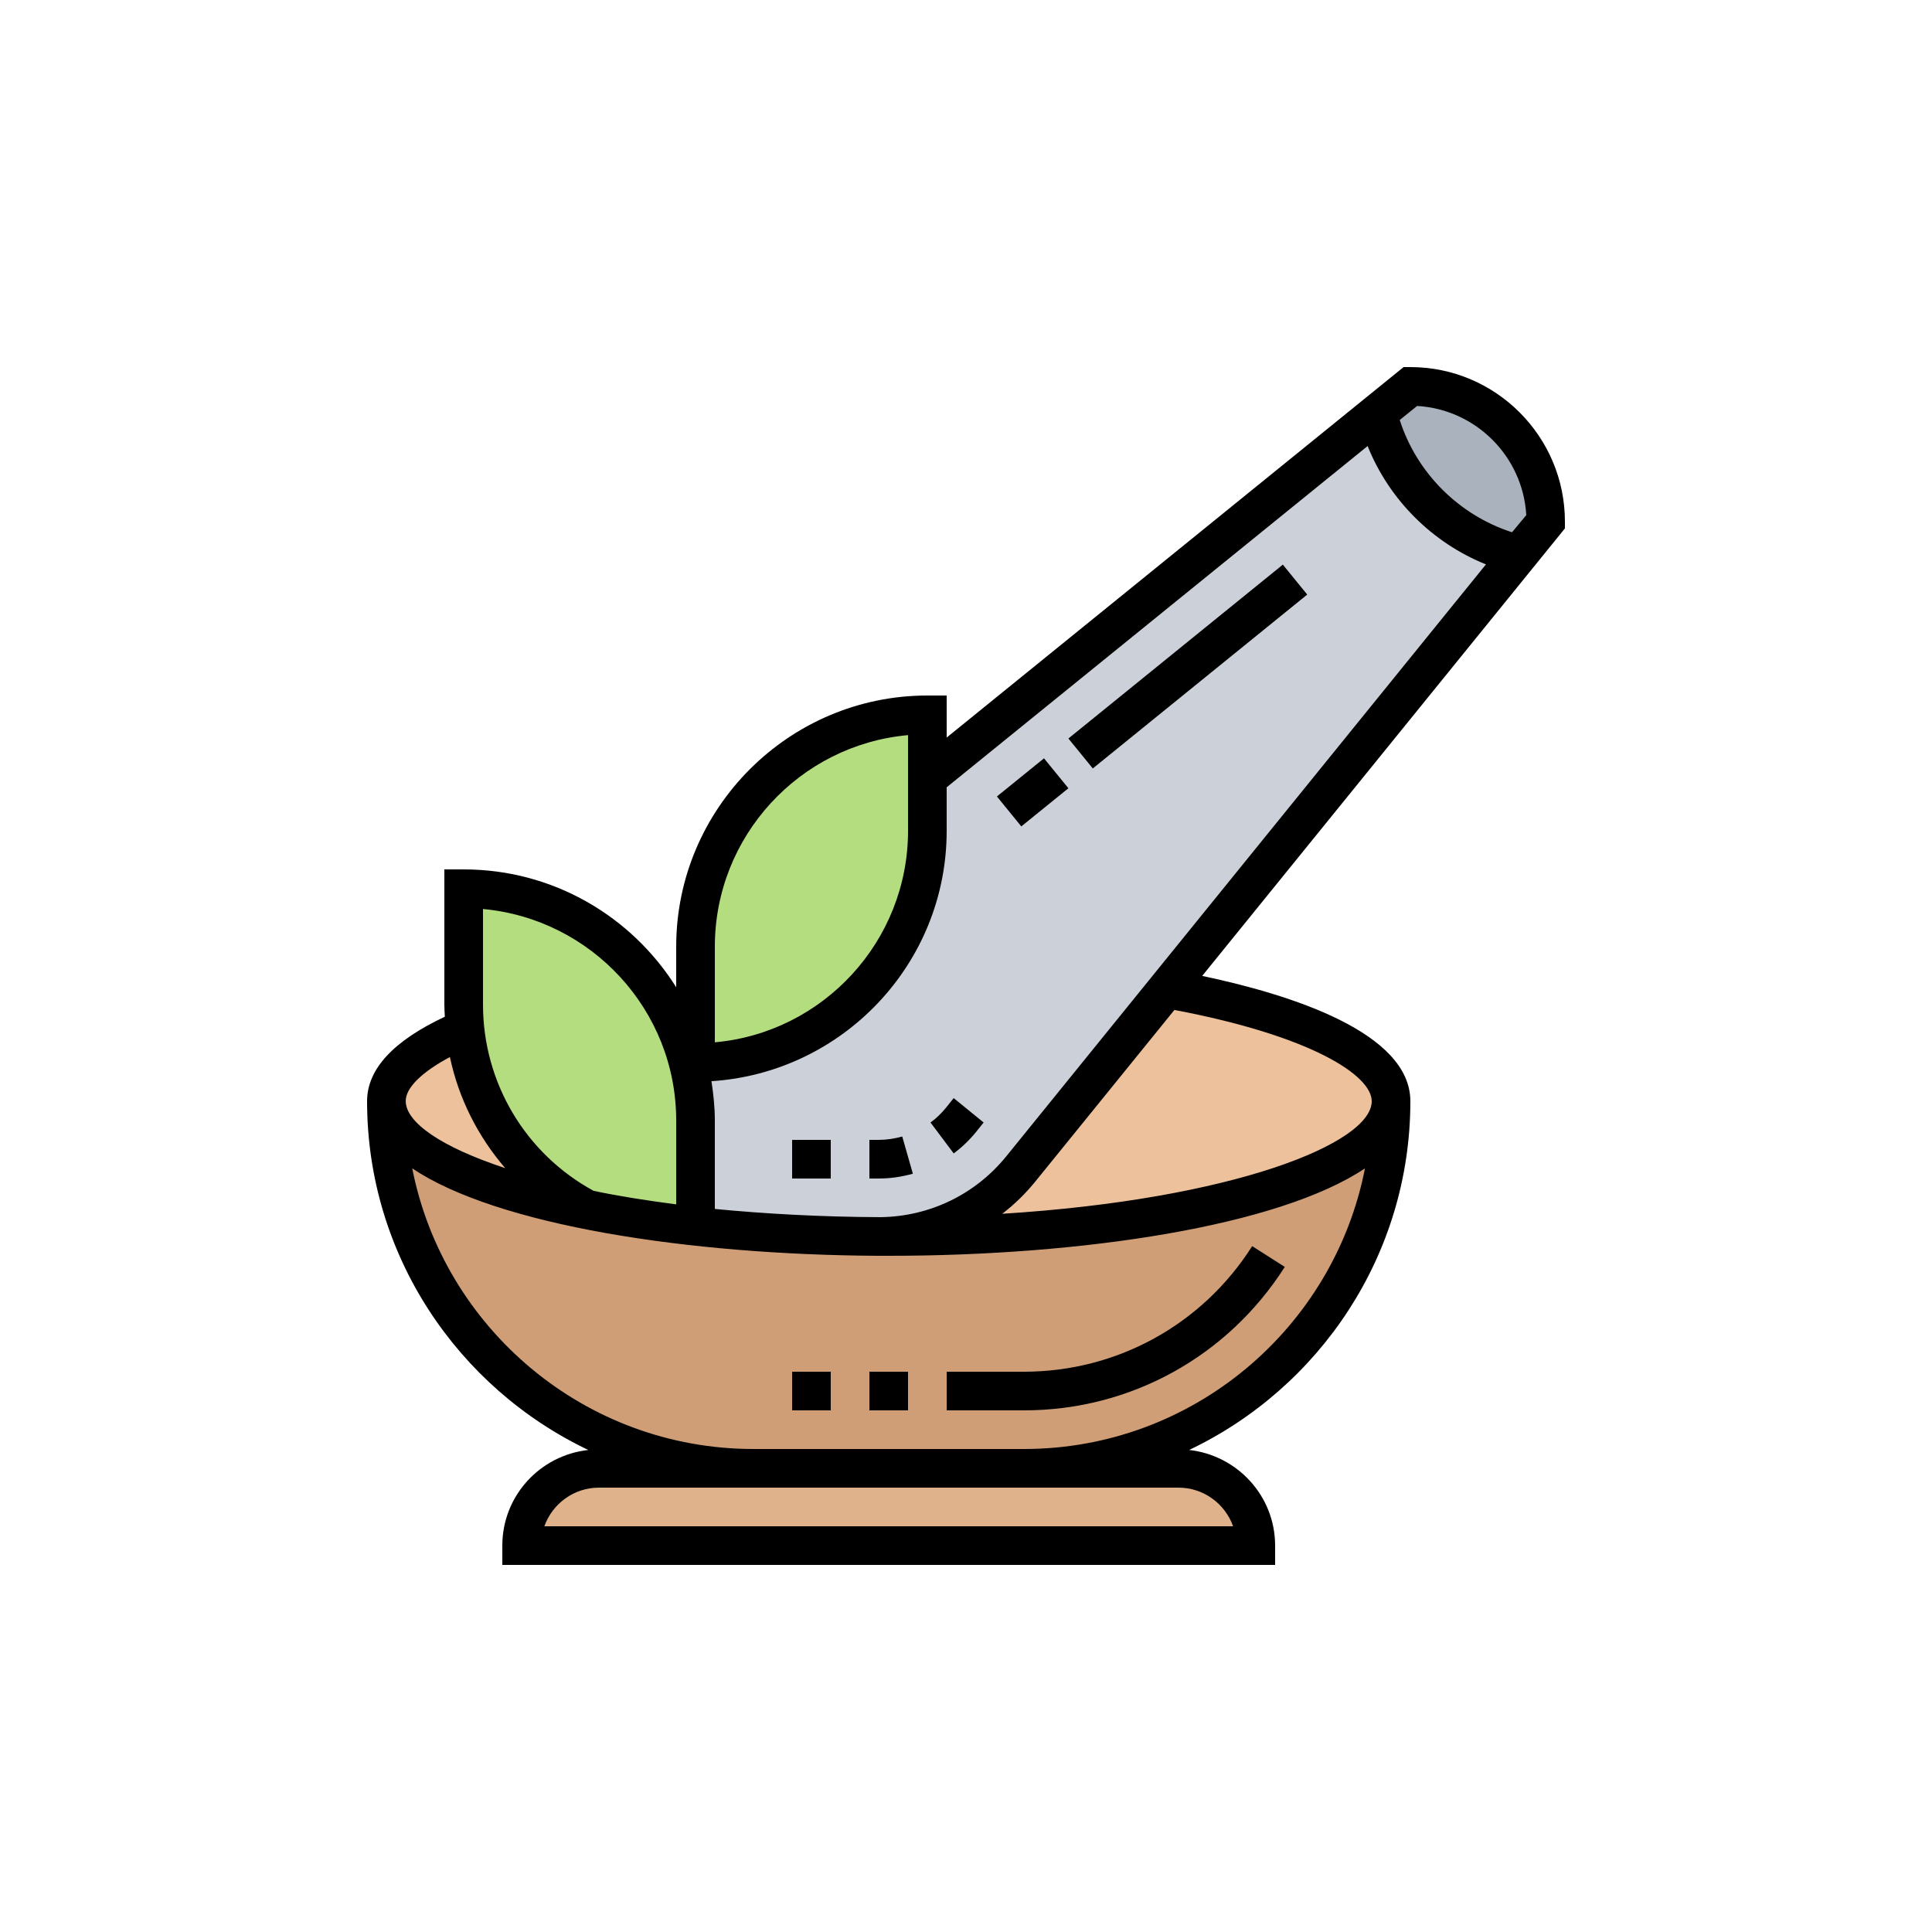 <svg xmlns="http://www.w3.org/2000/svg" xmlns:xlink="http://www.w3.org/1999/xlink" id="Layer_1" x="0px" y="0px" viewBox="0 0 800 800" style="enable-background:new 0 0 800 800;" xml:space="preserve"> <style type="text/css"> .st0{fill:#EFEFEF;} .st1{fill:#28AFCF;} .st2{fill:#A3D24B;} .st3{fill:#FF7773;} .st4{fill:#78E08F;} .st5{fill:#CCFC5C;} .st6{fill:#7DD0E2;} .st7{fill:#E6E6E6;} .st8{fill:#FFFFFF;} .st9{fill:#FFF5F5;} .st10{fill:#EFE2DD;} .st11{fill:#EA4444;} .st12{fill:#D93131;} .st13{fill:#87C080;} .st14{fill:#70B568;} .st15{fill:#B88A65;} .st16{fill:#A87A52;} .st17{fill:#FFB541;} .st18{fill:#FFA812;} .st19{fill:#7C8388;} .st20{fill:#6A7075;} .st21{fill:#FCD770;} .st22{fill:#B4DD7F;} .st23{fill:#FFC729;} .st24{fill:#E6E9ED;} .st25{fill:#AAB2BD;} .st26{fill:#FFB655;} .st27{fill:#FFE477;} .st28{fill:#EE8700;} .st29{fill:#CD2A00;} .st30{fill:#828187;} .st31{fill:#FF7956;} .st32{fill:#44FFE8;} .st33{fill:#FF3501;} .st34{fill:#FF3F62;} .st35{fill:#57A4FF;} .st36{fill:#DFB28B;} .st37{fill:#CF9E76;} .st38{fill:#ECC19C;} .st39{fill:#CCD1D9;} .st40{fill:#DBB596;} .st41{fill:#FFE100;} .st42{fill:#FDCC00;} .st43{fill:#FFA800;} .st44{fill:#81C784;} .st45{fill:#FF9E80;} .st46{fill:#FFB74D;} .st47{fill:#E8834D;} .st48{fill:#D66E41;} .st49{fill:#F4E9D3;} .st50{fill:#E5D6BE;} .st51{fill:#FFE55A;} .st52{fill:#FFD91D;} .st53{fill:#FF4755;} .st54{fill:#FC2B3A;} .st55{fill:#98DB7C;} .st56{fill:#82D361;} .st57{fill:#FFD782;} .st58{fill:#AABECE;} .st59{fill:#CFDFE8;} .st60{fill:#E9686A;} .st61{fill:#CE93D8;} .st62{fill:#C087CC;} .st63{fill:#E2B9EA;} .st64{fill:#EEEEEE;} .st65{fill:#E0E0E0;} .st66{fill:#FFE7DE;} .st67{fill:#F9D8CD;} .st68{fill:#F48FB1;} .st69{fill:#525252;} .st70{fill:#F4C2B5;} .st71{fill:#FFF5F2;} .st72{fill:#F5F5F5;} .st73{fill:#F8BBD0;} .st74{fill:#F06292;} .st75{fill:#3F3F3F;} .st76{fill:#848484;} .st77{fill:#0096DC;} .st78{fill:#B48764;} .st79{fill:#D29B6E;} .st80{fill:#F0C087;} .st81{fill:#E6AF78;} .st82{fill:#D5DCED;} .st83{fill:#00AAF0;} .st84{fill:#C7CFE2;} .st85{fill:#966D50;} .st86{fill:#FFDC64;} .st87{fill:#C39772;} .st88{fill:#FFC850;} .st89{fill:#567C8E;} .st90{fill:#3D6372;} .st91{fill:#D3A059;} .st92{fill:#BA7C3E;} .st93{fill:#5AA2FF;} .st94{fill:#006AF8;} .st95{fill:#D2E7FA;} .st96{fill:#9DC8FF;} .st97{fill:#F1C600;} .st98{fill:#EFA628;} .st99{fill:#F95DAA;} .st100{fill:#E2ECF5;} .st101{fill:#54C8F2;} .st102{fill:#87D3D8;} .st103{fill:#4ABDC5;} .st104{fill:#C3E9EC;} .st105{fill:#C5D9EC;} .st106{fill:#00ACEA;} .st107{fill:#0EA8B2;} .st108{fill:#E0E0E2;} .st109{fill:#5F5E63;} .st110{fill:#C6C5CA;} .st111{fill:#FE90C5;} .st112{fill:#FFD4AC;} .st113{fill:#FFCC9C;} .st114{fill:#4CAF50;} .st115{fill:#388E3C;} .st116{fill:#FFE082;} .st117{fill:#455A64;} .st118{fill:#FFCA28;} .st119{fill:#75E0F1;} .st120{fill:#3DC9D9;} .st121{fill:#AED45B;} .st122{fill:#9AC932;} .st123{fill:#E3F2FF;} .st124{fill:#FE73B1;} .st125{fill:#FEC459;} .st126{fill:#ED5151;} .st127{fill:#57555C;} .st128{fill:#FF5D5D;} .st129{fill:#C9F3FF;} .st130{fill:#FFB954;} .st131{fill:#4DBAF6;} .st132{fill:#36D28F;} .st133{fill:#FCC49D;} .st134{fill:#DAC7FF;} .st135{fill:#BA98FF;} .st136{fill:#F2EBFF;} .st137{fill:#A0A0A0;} .st138{fill:#8E8E8E;} .st139{fill:#CCCCCC;} .st140{fill:#F9F1EF;} .st141{fill:#FFD039;} .st142{fill:#FFAE47;} .st143{fill:#FF1D25;} .st144{fill:#BF161C;} .st145{fill:#E93234;} .st146{fill:#FFDE78;} .st147{fill:#E6C96C;} .st148{fill:#E7F5FD;} .st149{fill:#EF6256;} .st150{fill:#DA594F;} .st151{fill:#E1EFFB;} .st152{fill:#CCDFED;} .st153{fill:#2DE8E8;} .st154{fill:#11B9C1;} .st155{fill:#61AFF7;} .st156{fill:#55A2F0;} .st157{fill:#21D8DE;} .st158{fill:#2C5871;} .st159{fill:#1D4859;} .st160{fill:#AFB8C9;} .st161{fill:#FB5968;} .st162{fill:#CD2C5A;} .st163{fill:#92E0C0;} .st164{fill:#48C397;} .st165{fill:#ECECEC;} .st166{fill:#00D7DF;} .st167{fill:#006468;} .st168{fill:#D80027;} .st169{fill:#C3C6C7;} .st170{fill:#E9EEF2;} .st171{fill:#EB423F;} .st172{fill:#FFE17D;} .st173{fill:#FFC350;} .st174{fill:#FFD164;} .st175{fill:#FF8087;} .st176{fill:#E6646E;} .st177{fill:#FF593F;} .st178{fill:#FFFEFE;} .st179{fill:#FFDE66;} .st180{fill:#EBEBEB;} .st181{fill:#FF9C8C;} .st182{fill:#BDE660;} .st183{fill:#FDFEFC;} .st184{fill:#C4F236;} .st185{fill:#F9E109;} .st186{fill:#93999A;} .st187{fill:#656B76;} .st188{fill:#4891D3;} .st189{fill:#A1D51C;} .st190{fill:#7AB92D;} .st191{fill:#2D72BC;} .st192{fill:#FCBC04;} .st193{fill:#E59730;} .st194{fill:#57B7EB;} .st195{fill:#1F2D51;} .st196{fill:#EBBF00;} .st197{fill:#CBA57C;} .st198{fill:#C49A6C;} .st199{fill:#A97C50;} .st200{fill:#FF9811;} .st201{fill:#58595B;} .st202{fill:#FF6243;} .st203{fill:#006DF0;} .st204{fill:#FF5023;} .st205{fill:#231F20;} .st206{fill:#FF507D;} .st207{fill:#D23C69;} .st208{fill:#FFDC00;} .st209{fill:#FEC108;} .st210{fill:#F44335;} .st211{fill:#783E22;} .st212{fill:#37474F;} .st213{fill:#607D8B;} .st214{fill:#FFE0B2;} .st215{fill:#3F51B5;} .st216{fill:#DFC49C;} .st217{fill:#00BCD4;} .st218{fill:#60A917;} .st219{fill:#549414;} .st220{fill:#C81E1E;} .st221{fill:#4FC1E9;} .st222{fill:#B27946;} .st223{fill:#FFEAA7;} .st224{fill:#F0D0B4;} .st225{fill:#D9EEF7;} .st226{fill:#AAC4DA;} .st227{fill:#31E8BB;} .st228{fill:#FBB040;} .st229{fill:#FFE451;} .st230{fill:#FD6149;} .st231{fill:#DF412D;} .st232{fill:#1CB28B;} .st233{fill:#E5E9EA;} .st234{fill:#FCB65F;} .st235{fill:#36A6CE;} .st236{fill:#FA3F68;} .st237{fill:#EA7988;} .st238{fill:#D26D7A;} .st239{fill:#D6D8D8;} .st240{fill:#BBBDBD;} .st241{fill:#EEF0F1;} </style> <g> <path class="st36" d="M520,640H216c0-8.8,3.6-16.8,9.4-22.6c5.8-5.8,13.8-9.4,22.6-9.4h64h112h64C505.7,608,520,622.3,520,640z"></path> <path class="st37" d="M576,456c0,83.9-68.1,152-152,152H312c-83.9,0-152-68.1-152-152c0,18.3,32.5,34.5,82.8,44.7 c13.8,2.8,29,5.2,45.2,7c23.4,2.6,49,4.2,75.8,4.3h1.2h3C482.9,512,576,487,576,456z"></path> <path class="st38" d="M242.8,500.7C192.5,490.5,160,474.3,160,456c0-11,11.9-21.4,32.5-30.1h0.1C195.8,458.4,215.3,486,242.8,500.7 L242.8,500.7z"></path> <path class="st38" d="M483.2,409.4c55.9,10.1,92.8,27.2,92.8,46.6c0,31-93.1,56-208,56c-1,0-2,0-3,0c22.5-0.4,43.6-10.6,57.8-28.1 L483.2,409.4z"></path> <path class="st39" d="M628.9,229.8L483.2,409.4l-60.4,74.6c-14.2,17.4-35.3,27.7-57.8,28.1c-0.4,0-0.8,0-1.2,0 c-26.9-0.2-52.4-1.7-75.8-4.3V464c0-8.1-1-15.8-2.9-23.3l2.9-0.7c53,0,96-43,96-96v-21.8l186.2-151 C577.4,199.9,600.1,222.6,628.9,229.8L628.9,229.8z"></path> <path class="st25" d="M640,216l-11.1,13.8c-28.8-7.1-51.5-29.8-58.6-58.6L584,160c15.5,0,29.4,6.2,39.6,16.4 C633.8,186.6,640,200.5,640,216z"></path> <path class="st22" d="M288,464v43.7c-16.2-1.8-31.4-4.2-45.2-7c-27.5-14.7-47-42.3-50.2-74.8c-0.4-3.3-0.6-6.6-0.6-9.9v-48 c26.6,0,50.6,10.7,67.9,28.1c12.1,12.2,21,27.4,25.2,44.6C287,448.2,288,455.9,288,464L288,464z"></path> <path class="st22" d="M384,322.2V344c0,53-43,96-96,96v-48c0-53,43-96,96-96V322.2z"></path> <path d="M412.8,329.8l19.5-15.8l10.1,12.4l-19.5,15.8L412.8,329.8z"></path> <path d="M442.4,305.8l88.8-72l10.1,12.4l-88.8,72L442.4,305.8z"></path> <path d="M404.1,468.8l3.2-4l-12.4-10.1l-3.2,4c-1.9,2.3-4,4.4-6.4,6.1l9.6,12.8C398.3,475.1,401.4,472.1,404.1,468.8L404.1,468.8z"></path> <path d="M378,486l-4.4-15.4c-3.2,0.9-6.5,1.4-9.8,1.4H360v16h3.8C368.7,488,373.4,487.3,378,486z"></path> <path d="M648,216c0-35.3-28.7-64-64-64h-2.8L392,305.4V288h-8c-57.3,0-104,46.7-104,104v16.8c-18.4-29.3-50.9-48.8-88-48.8h-8v56 c0,1.7,0.1,3.3,0.2,5c-21.3,10-32.2,21.7-32.2,35c0,63.7,37.6,118.7,91.6,144.4c-20,2.2-35.6,19-35.6,39.6v8h320v-8 c0-20.6-15.7-37.4-35.6-39.6C546.4,574.7,584,519.7,584,456c0-28.4-49.2-44.1-86.2-51.9L648,218.8V216z M296,392 c0-45.8,35.2-83.6,80-87.6V344c0,45.8-35.2,83.6-80,87.6V392z M392,344v-18l174.3-141.3c8.9,22.2,26.8,40.1,49,49L416.6,478.9 c-12.8,15.7-31.6,24.8-51.9,25.1c-25-0.1-47.9-1.4-68.7-3.4V464c0-5.6-0.6-11-1.4-16.3C348.9,444.2,392,399.1,392,344z M200,376.4 c44.8,4.1,80,41.8,80,87.6v34.7c-12.3-1.6-23.8-3.4-34.2-5.6C217.5,477.7,200,448.2,200,416V376.4z M186.3,437.7 c3.6,17.1,11.6,32.9,22.9,46c-26.7-8.8-41.2-19-41.2-27.8C168,450.4,174.7,443.9,186.3,437.7z M488,616c10.4,0,19.3,6.7,22.6,16 H225.4c3.3-9.3,12.2-16,22.6-16h64h112H488z M424,600H312c-69.9,0-128.3-50.1-141.3-116.2c35,23.5,114,35.8,193.1,36.2v0 c0.1,0,0.3,0,0.4,0c1.2,0,2.5,0,3.7,0c80.4,0,161.6-12.3,197.3-36.2C552.3,549.9,493.9,600,424,600z M568,456 c0,17.4-57.2,40.6-153,46.6c5.1-3.9,9.8-8.5,13.9-13.6l57.4-70.8C542.4,428.8,568,445.1,568,456z M626.1,220.4 c-22-7.1-39.5-24.6-46.5-46.5l7.2-5.8c24.3,1.4,43.8,20.9,45.2,45.2L626.1,220.4z"></path> <path d="M518.5,516c-20.7,32.6-56.1,52-94.5,52h-32v16h32c44,0,84.3-22.2,108-59.4L518.5,516z"></path> <path d="M360,568h16v16h-16V568z"></path> <path d="M328,568h16v16h-16V568z"></path> <path d="M328,472h16v16h-16V472z"></path> </g> </svg>